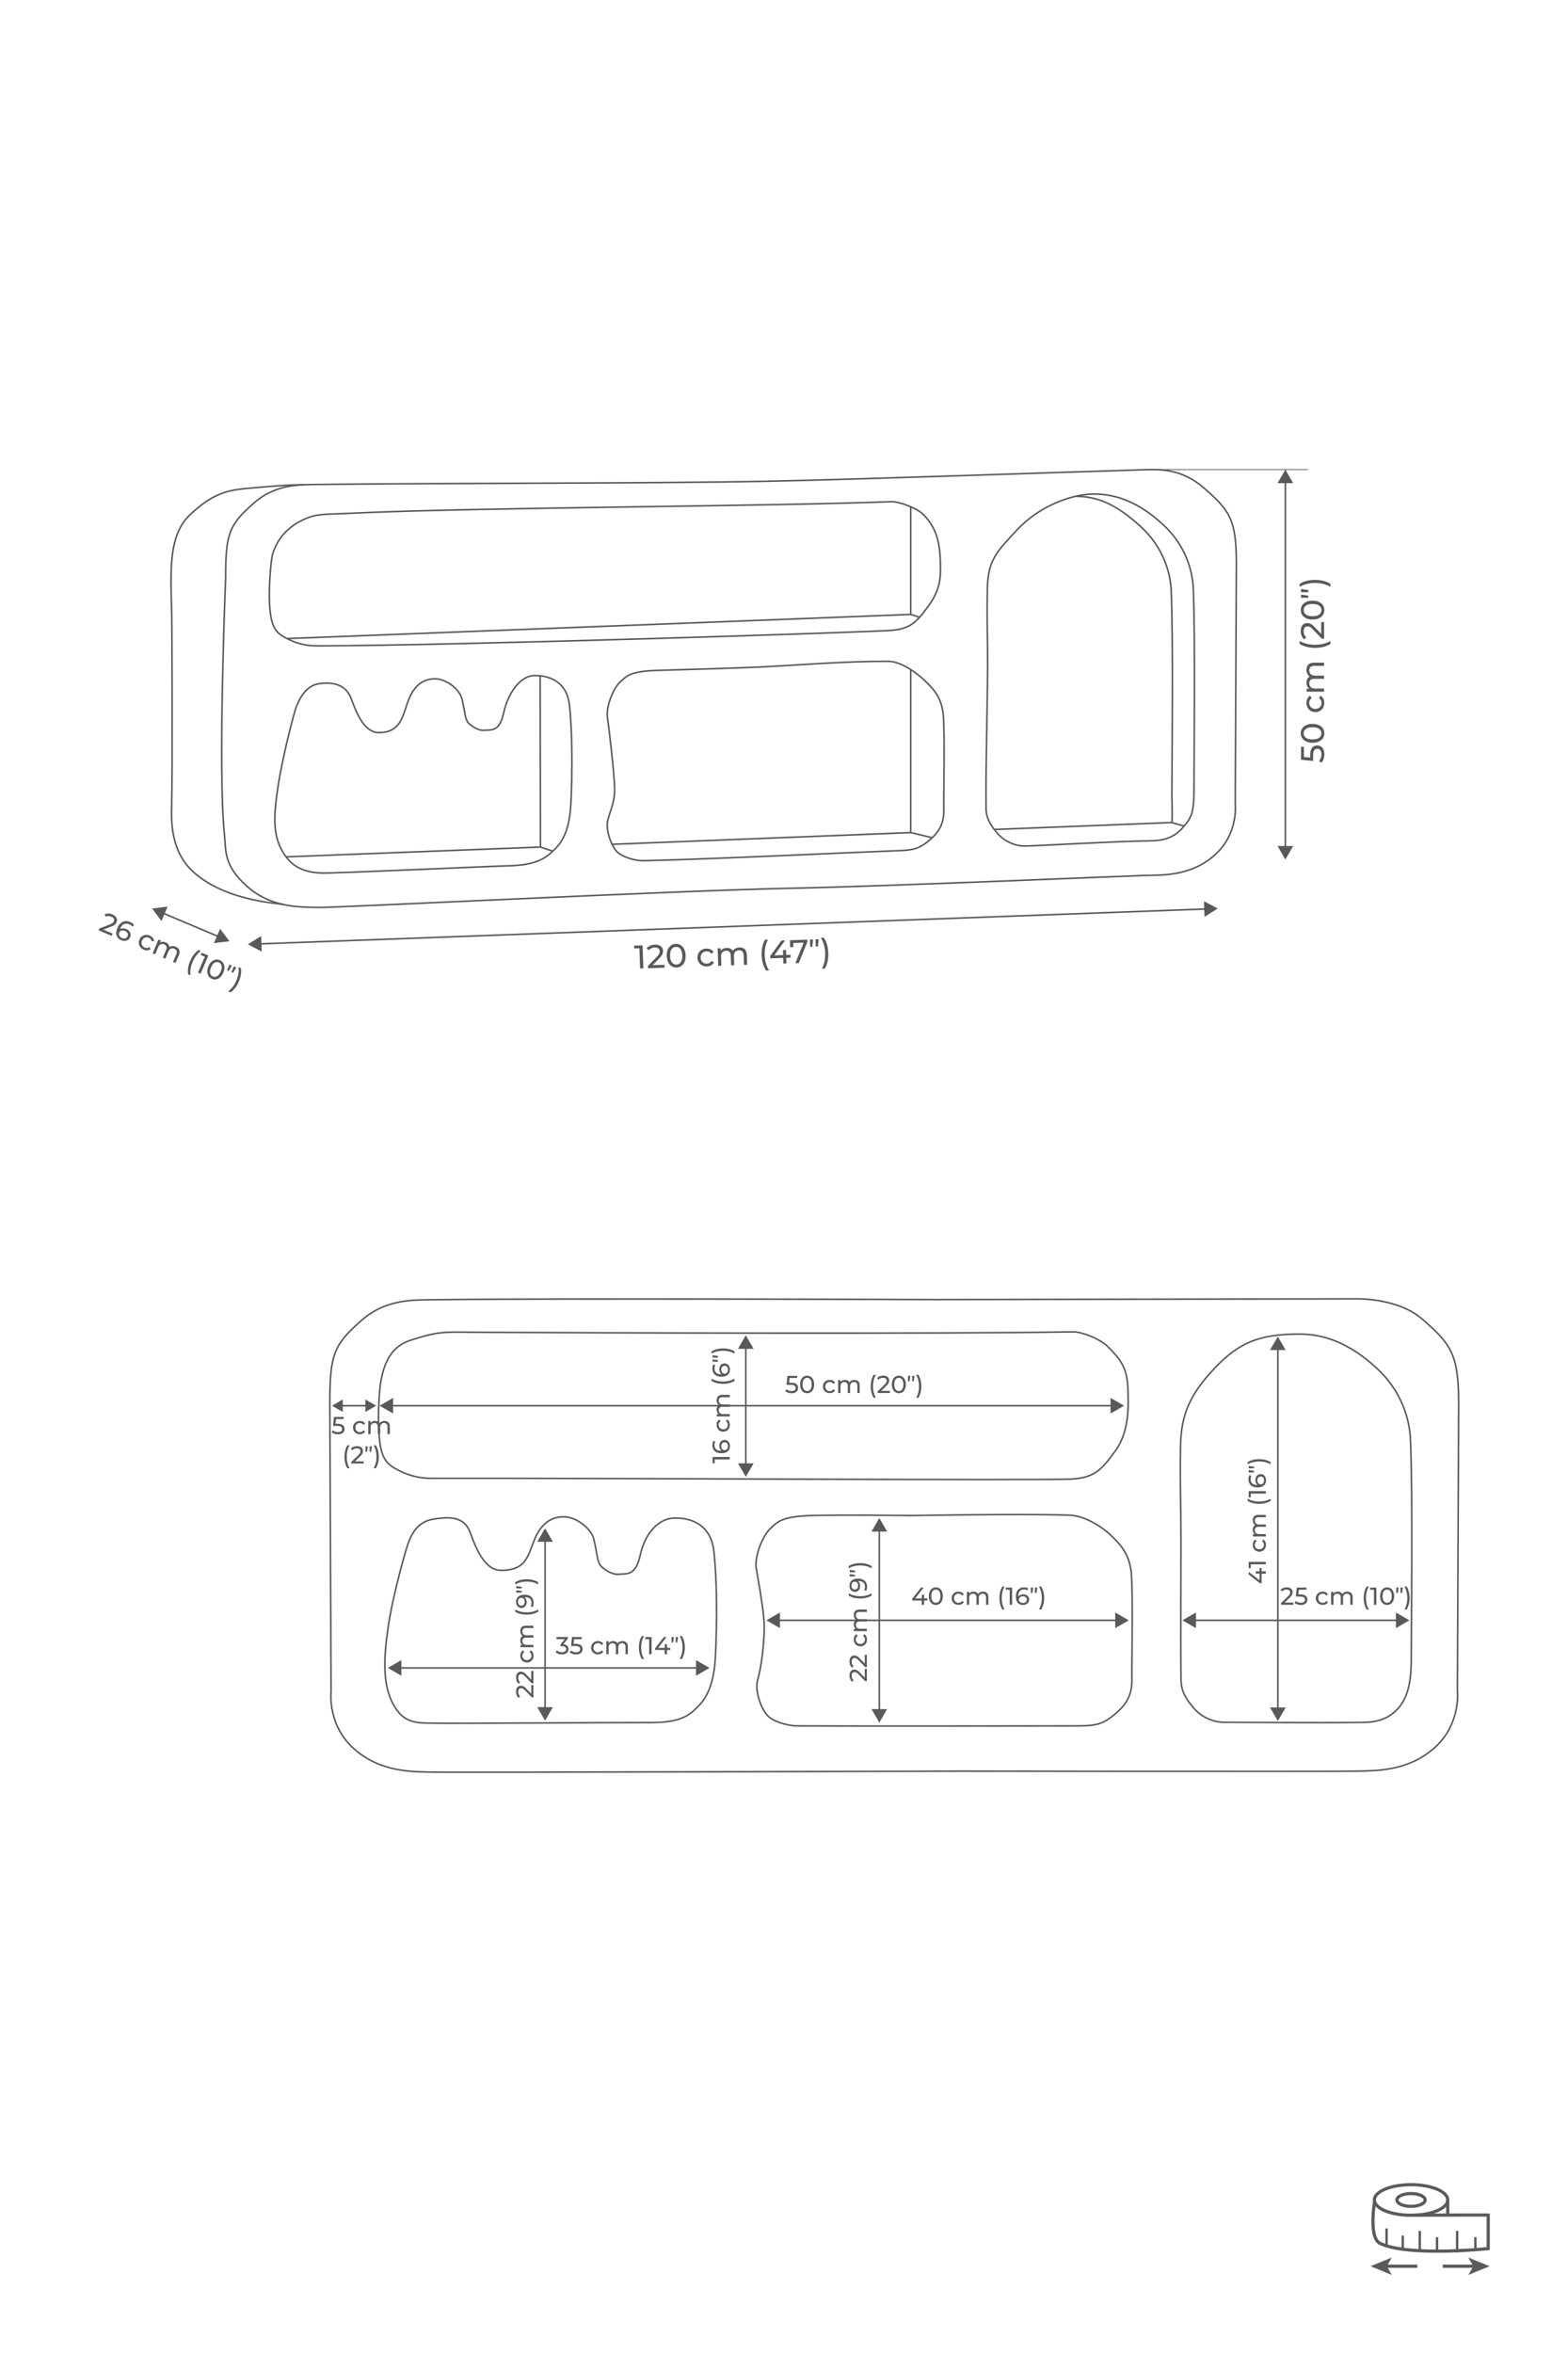 <svg viewBox="0 0 1000 1500" version="1.1" y="0" x="0" id="katman_1" xml:space="preserve" preserveAspectRatio="xMidYMid meet" xmlns="http://www.w3.org/2000/svg"><defs id="defs1"></defs><style id="style1">.st0{fill:#5a5a5a}.st1{fill:none;stroke:#595959;stroke-miterlimit:10}.st3{fill:#595959}</style><a data-encoded-tag-name="foreignobject" data-encoded-tag-value="" data-encoded-attr-width="MQ==" data-encoded-attr-height="MQ==" data-encoded-attr-x="MA==" data-encoded-attr-y="MA==" data-encoded-attr-requiredextensions="aHR0cCUzQSUyRiUyRm5zLmFkb2JlLmNvbSUyRkFkb2JlSWxsdXN0cmF0b3IlMkYxMC4wJTJG"></a><g id="g36"><path id="path1" class="st0" d="M899.89 1407.53c-5.72 0-10.03-2.19-10.03-5.09s4.31-5.09 10.03-5.09 10.03 2.19 10.03 5.09-4.31 5.09-10.03 5.09m0-8.15c-4.95 0-7.99 1.78-7.99 3.06s3.04 3.06 7.99 3.06 7.99-1.78 7.99-3.06-3.04-3.06-7.99-3.06"></path><path id="path2" class="st0" d="M899.89 1413.2c-13.69 0-24.42-4.73-24.42-10.76 0-6.04 10.73-10.76 24.42-10.76s24.42 4.73 24.42 10.76c0 6.04-10.73 10.76-24.42 10.76m0-19.49c-13.39 0-22.38 4.51-22.38 8.73 0 4.21 8.99 8.73 22.38 8.73s22.38-4.51 22.38-8.73c0-4.21-8.99-8.73-22.38-8.73"></path><path id="path3" class="st0" d="M916.49 1436.11c-17.41 0-29.77-1.71-36.78-5.08-3.49-1.68-5.21-6.91-5.13-15.55.06-6.2 1.03-11.85 1.07-12.09l2.01.35c-1.07 6.17-2.62 22.78 2.94 25.46 16.34 7.87 60.58 3.99 67.5 3.33v-19.45h-14.91l-31.28.1-.01-2.04 31.28-.1h16.95v23.33l-.91.1c-.13.01-12.93 1.36-27.77 1.61-1.7.01-3.36.03-4.96.03"></path><path id="path4" class="st0" d="M922.27 1402.44h2.04v9.64h-2.04zM893.86 1425.14h1.53v8.95h-1.53zM904.7 1422.16h1.53v12.31h-1.53zM915.72 1426.16h1.53v8.56h-1.53zM928.54 1422.16h1.53v13.67h-1.53zM940.18 1426.16h1.53v8.56h-1.53zM883.51 1420.63h1.53v11.58h-1.53zM883.7 1443.66h20.23v2.04H883.7z"></path><path id="path5" class="st0" d="m874.06 1444.68 13.59 5.55-3.23-5.55 3.23-5.55zM920.14 1443.66h20.23v2.04h-20.23z"></path><path id="path6" class="st0" d="m950.01 1444.68-13.58 5.55 3.22-5.55-3.22-5.55z"></path><path id="path7" class="st1" d="M753.06 965.5c.33 26.76-.29 74.75.16 105.98.1 7.1 3.96 12.74 8.56 17.92s11.96 8.53 18.87 8.53 62.7.43 87.52.08c4.64-.06 15.85.14 23.81-9.29 4.84-5.73 8.05-13.73 8.05-31.04 0-17.27 1.08-105.5-.52-140.44-.58-12.74-5.71-30.44-21.4-44.95-17.94-16.58-34.25-21.83-49.44-21.83-25.72 0-38.8 5.42-54.67 22.44-14.41 15.45-20.67 28.12-21.09 48.26-.36 17.42-.07 26.4.15 44.34zM580.68 966.14s72.96-1.26 101.48-.24c9.63.34 20.59 7.38 25.92 12.47 6.67 6.37 12.76 12.45 13.57 26.58.79 13.95.33 43.83.19 60.35-.06 7.23 1.38 16.23-8.25 25.15-9.44 8.74-13.72 9.78-27.04 9.78-17.84 0-133.5.26-178.42 0-4.87-.03-14.39-2.3-18.42-6.33s-8.59-15.83-6.51-23.02c2.7-9.32 4.21-24.75 4.21-33.96s-4.22-31.75-5.08-36.95c-1.34-8.13 4.41-21.4 8.88-25.45 4.36-3.95 6.56-7.81 26.13-8.38 19.56-.57 63.34 0 63.34 0zM300.85 849.28c-16.52-.08-20.82-.86-38.9 5.05-12.08 3.95-16.93 13.51-19.19 27.04-.76 4.56-1.88 18.56-1.1 31.83.97 16.54 4.65 20.09 12.39 24.04 9.51 4.86 16.53 5.19 22.24 5.18 102.19-.26 394.88 1.55 408.12.4s17.68-5.07 27.03-18.08c9.08-12.62 8.22-29.39 7.9-39.17-.44-13.63-4.49-18.74-12.73-27.03-5.2-5.23-17.05-9.6-22.12-9.51-86.64 1.44-295.45.7-383.64.25zM394.55 1003.58c5.8-.47 10.88.95 13.84-12.49 2.95-13.41 11.41-23.18 21.84-23.37 9.64-.17 22.98 3.56 25 20.86s2.26 44.99.99 68.27c-1.31 23.9-10.27 30.06-12.88 32.78-8.16 8.47-20.61 8.56-33.3 8.48-11.62-.08-122.64.65-131.52.4-9.05-.26-18.44 1.1-25.12-7.96-10.08-13.69-8.83-32.86-5.8-53.56s11.6-50.81 13.37-54.99c3.2-7.56 7.75-12.53 16.16-13.7 7.97-1.11 18.68-2.46 22.72 8.65s9.53 24.13 19.74 24.13c17.48 0 17.14-11.08 22.17-21.6 4.53-9.48 11.01-12.76 18.5-12.53 6.72.21 16.77 6.9 18.55 14.63 2.48 10.74 1.95 15.01 5.61 17.88 3.85 3.04 7.22 4.36 10.13 4.12z"></path><path id="path8" class="st1" d="M595.86 828.46s-244.81-.9-319 .1c-13.01.18-30.5-.59-45.99 12.9-18.31 15.93-20.52 22.27-20.52 53.7l.79 183.17s-2.54 21.25 14.59 36.47 37.42 14.59 50.1 14.9 337.16-.62 337.16-.62 239.1.32 251.79 0c12.68-.32 32.98.32 50.1-14.9s14.59-36.47 14.59-36.47l.79-183.17c0-31.43-4.99-37.78-23.31-53.71-15.5-13.48-41.62-12.84-41.62-12.84zM629.85 414.73c.29 23.96-1.38 72.95-.98 100.92.09 6.36 3.54 11.4 7.67 16.04 4.12 4.64 10.71 7.64 16.89 7.64s57.26-3.01 79.49-3.32c4.15-.06 14.2.12 21.32-8.32 4.34-5.13 7.21-7.49 7.21-22.98 0-15.46.97-98.69-.46-129.98-.52-11.41-5.11-27.26-19.17-40.25-16.06-14.85-30.67-19.56-44.27-19.55-14.09.01-34.74 7.64-48.95 22.89-12.9 13.84-18.51 19.18-18.89 37.21-.32 15.59-.06 23.63.14 39.7z"></path><path id="path9" class="st1" d="M747.33 524.26c.55-3.48.05-13.09.05-18.09 0-15.46.97-98.69-.46-129.98-.52-11.41-5.11-27.26-19.17-40.25-16.06-14.85-28.29-19.56-41.89-19.55M485.54 425.17c22.69-1.12 54.41-3.73 80.81-3.58 8.63.05 18.44 7.54 23.21 12.1 5.97 5.7 11.43 11.15 12.15 23.8.71 12.49.29 39.25.17 54.04-.05 6.48 1.24 14.53-7.39 22.52-8.45 7.83-12.52 7.97-24.44 8.35-16.7.54-119.39 5.45-160.01 6.29-4.36.09-12.88-2.06-16.49-5.67s-7.69-14.17-5.83-20.61c2.41-8.34 4.26-11.31 4.26-19.56s-3.78-40.51-4.55-45.17c-1.2-7.28 3.95-19.16 7.95-22.79 3.91-3.54 5.88-6.99 23.4-7.51 17.52-.51 52.57-1.51 66.76-2.21zM224.79 327.16c-18.58.9-23.09.01-32.43 4.66-6.58 3.27-14.55 9.3-18.41 20.96-1.02 3.08-2.7 20.91-2.01 32.78.87 14.81 4.16 17.98 11.09 21.53 8.52 4.35 14.8 4.65 19.91 4.64 91.51-.23 353.58-8.84 365.43-9.87s15.83-4.54 24.21-16.18c8.13-11.3 7.36-20.32 7.07-29.07-.4-12.21-3.28-21.05-10.66-28.47-4.65-4.68-16.09-8.49-20.62-8.32-77.83 3.01-267.53 3.66-343.58 7.34zM308.83 465.56c5.19-.42 9.74.85 12.39-11.18 2.64-12.01 10.21-23.54 19.55-23.71 8.64-.16 20.57 3.19 22.38 18.68s2.02 43.07.88 63.91c-1.17 21.4-9.19 26.92-11.54 29.35-7.3 7.59-17.55 9.14-29.45 9.38-10.41.21-109.74 4.81-117.69 4.57-8.1-.24-16.96-2.23-22.93-10.34-9.03-12.25-7.91-25.71-5.2-44.24 2.71-18.54 10.38-48.28 11.97-52.03 2.87-6.77 6.94-13.08 14.47-14.13 7.14-1 16.73-.34 20.34 9.6 3.62 9.95 8.53 21.6 17.67 21.6 15.65 0 15.34-13.64 19.85-23.06 4.06-8.49 9.86-11.43 16.57-11.22 6.02.19 15.01 6.18 16.61 13.1 2.22 9.62 1.75 13.44 5.03 16.01 3.48 2.74 6.49 3.92 9.1 3.71z"></path><path id="path10" class="st1" d="M489.03 306.8c-71.43 1.45-219.15 1.15-285.58 2.04-11.65.16-27.31-.53-41.18 11.55-16.4 14.27-18.37 19.94-18.37 48.08 0 0-5.1 122.96-.75 163.73 1.08 10.13-.81 19.3 14.52 32.93s33.51 13.06 44.86 13.35 228.08-10.8 303.57-12.27c56.35-1.1 212.62-7.83 223.98-8.12 11.36-.28 29.32.59 44.65-13.04s13.06-32.65 13.06-32.65l.71-153.36c0-28.14-4.47-33.83-20.87-48.09-13.88-12.07-27.52-11.78-37.27-11.5-60.33 1.76-181.02 6.13-241.33 7.35z"></path><path id="path11" class="st1" d="M194.02 309.02c-10.6 0-21.68 1.06-33.25 2.04-14.52 1.22-24.02 2.4-39.65 17.15-15.8 14.93-11.52 42.8-11.52 70.94 0 0 .5 85.98-.12 114.66-.21 9.76-.83 29.3 14.64 42.77 20.99 18.27 54.96 19.3 56.49 20.03M183.03 407.08l397.79-15.4M344.49 430.82l.2 109.16M344.69 539.98l7.82 2.63M580.82 427.03v103.72l13.68 3.29M580.82 323.03v68.65M580.82 391.68l5.68 1.82M634.31 528.76l113-4.4 7.85 2.25M390.53 538.23l190.59-7.48M182.44 546.23l162.25-6.25"></path><path stroke-miterlimit="10" stroke-width=".5" stroke="#595959" fill="none" id="path12" d="M834.15 299.36H728.74"></path><path id="path13" class="st1" d="M819.75 306.54v234.23"></path><path id="path14" class="st3" d="m814.77 308 4.98-8.64 4.99 8.64zM814.77 539.31l4.98 8.64 4.99-8.64z"></path><path id="path15" class="st1" d="m165.29 601.72 604.17-22.28"></path><path id="path16" class="st3" d="m166.93 606.65-8.81-4.66 8.44-5.3zM768.19 584.48l8.44-5.31-8.81-4.66z"></path><path id="path17" class="st1" d="m139.74 597.23-36.13-15.26"></path><path id="path18" class="st3" d="m140.33 592.07 6.02 7.95-9.9 1.23zM106.89 577.94 97 579.17l6.01 7.96zM836.79 476.7c.79-.99 1.87-1.48 3.24-1.48.87 0 1.65.21 2.34.62s1.24 1.04 1.64 1.87.6 1.86.6 3.08c0 1.04-.16 2.04-.47 3-.31.97-.75 1.76-1.31 2.39l-1.66-.97c.48-.5.86-1.15 1.14-1.93.29-.78.43-1.61.43-2.48 0-1.11-.23-1.96-.7-2.57s-1.11-.91-1.92-.91c-.88 0-1.55.34-2 1.01s-.68 1.82-.68 3.44v3.34l-7.69-.78v-8.29h1.83v6.53l4.03.4v-1.64c-.01-2.1.38-3.64 1.18-4.63M843.71 470.57c-.59.9-1.46 1.61-2.59 2.13s-2.48.78-4.03.78-2.9-.26-4.03-.78-2-1.23-2.59-2.13-.89-1.94-.89-3.1c0-1.15.3-2.17.89-3.08.6-.9 1.46-1.61 2.59-2.13s2.48-.78 4.03-.78 2.9.26 4.03.78 2 1.23 2.59 2.13c.6.9.89 1.93.89 3.08.01 1.16-.29 2.2-.89 3.1m-2.42-5.92c-.97-.71-2.37-1.06-4.2-1.06s-3.23.35-4.2 1.06-1.45 1.65-1.45 2.83c0 1.19.48 2.14 1.45 2.84.97.71 2.37 1.06 4.2 1.06s3.23-.35 4.2-1.06 1.45-1.66 1.45-2.84-.48-2.13-1.45-2.83M843.83 451.1c-.49.89-1.17 1.59-2.03 2.09s-1.84.76-2.93.76-2.07-.25-2.93-.76c-.86-.5-1.53-1.2-2.02-2.09q-.72-1.335-.72-3.03c0-1.01.2-1.91.61-2.7s.99-1.4 1.76-1.84l.99 1.53c-.53.35-.93.78-1.2 1.3s-.4 1.09-.4 1.72c0 .73.16 1.38.48 1.96s.78 1.04 1.38 1.37 1.28.49 2.05.49c.78 0 1.47-.16 2.07-.49.59-.33 1.05-.78 1.38-1.37s.48-1.24.48-1.96c0-.63-.13-1.2-.4-1.72s-.67-.95-1.2-1.3l.97-1.53c.77.43 1.36 1.05 1.77 1.84s.62 1.69.62 2.7c.01 1.13-.24 2.14-.73 3.03M834.42 423.68c.81-.82 2.02-1.23 3.61-1.23h6.41v2.02h-6.17c-1.08 0-1.89.25-2.44.75s-.82 1.21-.82 2.13c0 1.02.32 1.83.96 2.44.64.6 1.55.9 2.74.9h5.73v2.02h-6.17c-1.08 0-1.89.25-2.44.75s-.82 1.21-.82 2.13c0 1.02.32 1.83.96 2.44.64.6 1.55.9 2.74.9h5.73v2.02h-11.13V439h1.66a3.95 3.95 0 0 1-1.31-1.6q-.45-.99-.45-2.25c0-.87.18-1.64.53-2.31s.86-1.19 1.53-1.55c-.64-.42-1.15-1-1.51-1.75s-.55-1.59-.55-2.53c-.01-1.4.4-2.51 1.21-3.33M844.07 412.35c-1.67.43-3.47.65-5.39.65s-3.72-.22-5.41-.65-3.16-1.05-4.42-1.85v-1.91c1.47.84 3.01 1.46 4.62 1.85s3.35.59 5.21.59 3.6-.2 5.21-.59a17.7 17.7 0 0 0 4.62-1.85v1.91c-1.28.8-2.76 1.41-4.44 1.85M842.61 396.58h1.83v10.56h-1.43l-5.78-5.98c-.7-.73-1.3-1.22-1.82-1.47-.51-.25-1.03-.38-1.54-.38-.77 0-1.37.27-1.79.81-.43.54-.64 1.31-.64 2.32 0 1.62.53 2.88 1.6 3.76l-1.24 1.43c-.7-.57-1.25-1.33-1.64-2.26s-.59-1.97-.59-3.12c0-1.54.37-2.76 1.1-3.67s1.73-1.37 2.99-1.37c.78 0 1.53.17 2.23.5s1.5.97 2.39 1.91l4.33 4.49zM843.71 392.01c-.59.9-1.46 1.61-2.59 2.13s-2.48.78-4.03.78-2.9-.26-4.03-.78-2-1.23-2.59-2.13-.89-1.94-.89-3.1c0-1.15.3-2.17.89-3.08.6-.9 1.46-1.61 2.59-2.13s2.48-.78 4.03-.78 2.9.26 4.03.78 2 1.23 2.59 2.13c.6.9.89 1.93.89 3.08.01 1.16-.29 2.2-.89 3.1m-2.42-5.92c-.97-.71-2.37-1.06-4.2-1.06s-3.23.35-4.2 1.06-1.45 1.65-1.45 2.83c0 1.19.48 2.14 1.45 2.84.97.71 2.37 1.06 4.2 1.06s3.23-.35 4.2-1.06 1.45-1.66 1.45-2.84c0-1.19-.48-2.13-1.45-2.83M834.36 381.08h-4.62v-2l4.62.63zM834.36 377.51h-4.62v-2l4.62.63zM848.51 374.11q-2.205-1.26-4.62-1.86c-1.61-.4-3.35-.6-5.21-.6s-3.6.2-5.21.6q-2.415.6-4.62 1.86v-1.91c1.26-.81 2.73-1.43 4.41-1.87 1.68-.43 3.49-.65 5.42-.65 1.92 0 3.72.22 5.4.65s3.16 1.06 4.43 1.87zM507.89 882.34c.74.59 1.1 1.39 1.1 2.42 0 .65-.15 1.23-.46 1.74s-.77.92-1.39 1.22-1.38.45-2.29.45c-.77 0-1.52-.12-2.24-.35s-1.31-.56-1.78-.98l.72-1.24c.38.35.85.64 1.44.85.58.21 1.2.32 1.84.32.82 0 1.46-.17 1.92-.52.45-.35.68-.83.68-1.43 0-.66-.25-1.15-.75-1.49s-1.36-.51-2.56-.51h-2.49l.58-5.72h6.18v1.36h-4.86l-.3 3h1.22c1.55 0 2.7.29 3.44.88M512.45 887.5c-.67-.44-1.2-1.09-1.59-1.93s-.58-1.84-.58-3 .19-2.16.58-3 .92-1.49 1.59-1.93 1.44-.67 2.31-.67c.85 0 1.62.22 2.29.67.67.44 1.2 1.09 1.59 1.93s.58 1.84.58 3-.19 2.16-.58 3-.91 1.49-1.59 1.93c-.67.44-1.44.66-2.29.66-.87 0-1.63-.22-2.31-.66m4.41-1.81c.53-.72.79-1.76.79-3.13s-.26-2.41-.79-3.13q-.795-1.08-2.1-1.08c-.89 0-1.59.36-2.12 1.08s-.79 1.76-.79 3.13.26 2.41.79 3.13 1.23 1.08 2.12 1.08q1.32 0 2.1-1.08M526.95 887.58c-.66-.37-1.18-.87-1.56-1.51s-.56-1.37-.56-2.18.19-1.54.56-2.18c.38-.64.89-1.14 1.56-1.5.66-.36 1.42-.54 2.26-.54q1.125 0 2.01.45c.59.3 1.04.74 1.37 1.31l-1.14.74c-.26-.4-.58-.69-.97-.89s-.81-.3-1.28-.3c-.54 0-1.03.12-1.46.36q-.645.36-1.02 1.02c-.25.44-.37.95-.37 1.52 0 .58.12 1.1.37 1.54.24.44.58.79 1.02 1.02.43.24.92.36 1.46.36.47 0 .9-.1 1.28-.3s.71-.5.97-.89l1.14.72c-.32.57-.78 1.01-1.37 1.32s-1.26.46-2.01.46c-.85.02-1.6-.16-2.26-.53M547.37 880.58c.61.6.91 1.5.91 2.69v4.77h-1.5v-4.6c0-.8-.18-1.41-.55-1.81-.37-.41-.9-.61-1.59-.61-.76 0-1.37.24-1.81.71-.45.47-.67 1.15-.67 2.04v4.27h-1.5v-4.6c0-.8-.18-1.41-.55-1.81-.37-.41-.9-.61-1.59-.61-.76 0-1.37.24-1.81.71s-.67 1.15-.67 2.04v4.27h-1.5v-8.29h1.44v1.24c.3-.43.7-.75 1.19-.98.49-.22 1.05-.34 1.67-.34.65 0 1.22.13 1.72.39s.89.64 1.16 1.14c.31-.48.75-.85 1.31-1.12s1.19-.41 1.88-.41c1.02 0 1.85.3 2.46.91M555.8 887.76c-.32-1.25-.48-2.58-.48-4.01s.16-2.77.48-4.03.78-2.35 1.38-3.29h1.42c-.62 1.09-1.08 2.24-1.38 3.44-.29 1.2-.44 2.49-.44 3.88s.15 2.68.44 3.88.75 2.34 1.38 3.44h-1.42c-.6-.96-1.05-2.06-1.38-3.31M567.54 886.68v1.36h-7.87v-1.06l4.46-4.3c.54-.52.91-.97 1.09-1.35.19-.38.28-.76.28-1.15 0-.57-.2-1.02-.6-1.34s-.98-.48-1.73-.48c-1.21 0-2.14.4-2.8 1.19l-1.06-.92c.43-.52.99-.93 1.68-1.22s1.47-.44 2.32-.44c1.15 0 2.06.27 2.74.82s1.02 1.29 1.02 2.23c0 .58-.12 1.14-.38 1.66s-.72 1.12-1.42 1.78l-3.35 3.22zM570.95 887.5c-.67-.44-1.2-1.09-1.59-1.93s-.58-1.84-.58-3 .19-2.16.58-3 .92-1.49 1.59-1.93 1.44-.67 2.31-.67c.85 0 1.62.22 2.29.67.67.44 1.2 1.09 1.59 1.93s.58 1.84.58 3-.19 2.16-.58 3-.91 1.49-1.59 1.93c-.67.44-1.44.66-2.29.66q-1.305 0-2.31-.66m4.4-1.81c.53-.72.79-1.76.79-3.13s-.26-2.41-.79-3.13q-.795-1.08-2.1-1.08c-.89 0-1.59.36-2.12 1.08s-.79 1.76-.79 3.13.26 2.41.79 3.13 1.23 1.08 2.12 1.08q1.32 0 2.1-1.08M579.08 880.53v-3.44h1.49l-.47 3.44zM581.74 880.53v-3.44h1.49l-.47 3.44zM584.27 891.07c.63-1.09 1.09-2.24 1.38-3.44.3-1.2.45-2.49.45-3.88s-.15-2.68-.45-3.88-.76-2.34-1.38-3.44h1.42c.6.94 1.07 2.03 1.39 3.28s.49 2.6.49 4.03-.16 2.77-.49 4.02-.79 2.35-1.39 3.3h-1.42zM218.64 908.51c.73.59 1.1 1.39 1.1 2.42 0 .65-.15 1.23-.46 1.74-.31.52-.77.92-1.39 1.22s-1.38.45-2.29.45c-.77 0-1.52-.12-2.24-.35s-1.31-.56-1.78-.98l.72-1.24c.38.35.85.64 1.44.85.58.21 1.2.32 1.85.32.82 0 1.46-.17 1.92-.52.45-.35.68-.83.68-1.43 0-.66-.25-1.15-.75-1.49s-1.35-.51-2.56-.51h-2.49l.58-5.72h6.18v1.36h-4.86l-.3 3h1.22c1.55 0 2.7.29 3.43.88M227.27 913.76c-.66-.37-1.18-.87-1.56-1.51s-.56-1.37-.56-2.18.19-1.54.56-2.18c.38-.64.89-1.14 1.56-1.5.66-.36 1.42-.54 2.26-.54q1.125 0 2.01.45c.59.3 1.04.74 1.37 1.31l-1.14.74c-.26-.4-.58-.69-.97-.89s-.81-.3-1.28-.3c-.54 0-1.03.12-1.46.36q-.645.36-1.02 1.02c-.24.44-.37.95-.37 1.52 0 .58.12 1.1.37 1.54s.58.79 1.02 1.02c.43.24.92.36 1.46.36.47 0 .9-.1 1.28-.3.39-.2.71-.5.97-.89l1.14.72c-.32.57-.78 1.01-1.37 1.32s-1.26.46-2.01.46c-.84.01-1.59-.17-2.26-.53M247.69 906.75c.61.6.92 1.5.92 2.69v4.77h-1.5v-4.6c0-.8-.19-1.41-.56-1.81-.37-.41-.9-.61-1.59-.61-.76 0-1.37.24-1.81.71s-.67 1.15-.67 2.04v4.27h-1.5v-4.6c0-.8-.19-1.41-.55-1.81-.37-.41-.9-.61-1.59-.61-.76 0-1.37.24-1.81.71s-.67 1.15-.67 2.04v4.27h-1.5v-8.29h1.44v1.24c.3-.43.7-.75 1.19-.98.49-.22 1.05-.34 1.67-.34.65 0 1.22.13 1.72.39s.89.64 1.16 1.14c.31-.48.75-.85 1.31-1.12s1.19-.41 1.88-.41c1.03.01 1.85.31 2.46.91M220.18 932.7c-.32-1.25-.48-2.58-.48-4.01s.16-2.77.48-4.03.78-2.35 1.38-3.29h1.42c-.63 1.09-1.08 2.24-1.38 3.44-.29 1.2-.44 2.49-.44 3.88s.15 2.68.44 3.88.75 2.34 1.38 3.44h-1.42c-.59-.96-1.05-2.06-1.38-3.31M231.93 931.61v1.36h-7.86v-1.06l4.46-4.3c.54-.52.91-.97 1.09-1.35.19-.38.28-.76.28-1.15 0-.57-.2-1.02-.6-1.34s-.98-.48-1.73-.48c-1.21 0-2.14.4-2.8 1.19l-1.06-.92c.43-.52.99-.93 1.68-1.22s1.47-.44 2.32-.44c1.15 0 2.06.27 2.74.82s1.02 1.29 1.02 2.23c0 .58-.12 1.14-.38 1.66-.25.52-.72 1.12-1.42 1.78l-3.35 3.22zM233.08 925.47v-3.44h1.49l-.47 3.44zM235.74 925.47v-3.44h1.49l-.47 3.44zM238.27 936.01c.63-1.09 1.09-2.24 1.38-3.44.3-1.2.45-2.49.45-3.88s-.15-2.68-.45-3.88-.76-2.34-1.38-3.44h1.42c.6.94 1.07 2.03 1.39 3.28s.48 2.6.48 4.03q0 2.145-.48 4.02c-.32 1.25-.79 2.35-1.39 3.3h-1.42zM824.85 1021.64v1.36h-7.87v-1.06l4.46-4.3c.54-.52.91-.97 1.09-1.35.19-.38.28-.76.28-1.15 0-.57-.2-1.02-.6-1.34s-.98-.48-1.73-.48c-1.21 0-2.14.4-2.8 1.19l-1.06-.92c.43-.52.99-.93 1.68-1.22s1.47-.44 2.32-.44c1.15 0 2.06.27 2.74.82s1.02 1.29 1.02 2.23c0 .58-.12 1.14-.38 1.66s-.72 1.12-1.42 1.78l-3.35 3.22zM832.7 1017.3c.74.59 1.1 1.39 1.1 2.42 0 .65-.15 1.23-.46 1.74s-.77.92-1.39 1.22-1.38.45-2.29.45c-.77 0-1.52-.12-2.24-.35s-1.31-.56-1.78-.98l.72-1.24c.38.35.85.64 1.44.85.58.21 1.2.32 1.84.32.82 0 1.46-.17 1.92-.52.45-.35.68-.83.68-1.43 0-.66-.25-1.15-.75-1.49s-1.36-.51-2.56-.51h-2.49l.58-5.72h6.18v1.36h-4.86l-.3 3h1.22c1.56 0 2.71.29 3.44.88M841.33 1022.55c-.66-.37-1.18-.87-1.56-1.51s-.56-1.37-.56-2.18.19-1.54.56-2.18c.38-.64.89-1.14 1.56-1.5.66-.36 1.42-.54 2.26-.54q1.125 0 2.01.45c.59.3 1.04.74 1.37 1.31l-1.14.74c-.26-.4-.58-.69-.97-.89s-.81-.3-1.28-.3c-.54 0-1.03.12-1.46.36q-.645.36-1.02 1.02c-.25.44-.37.95-.37 1.52 0 .58.12 1.1.37 1.54.24.44.58.79 1.02 1.02.43.24.92.36 1.46.36.47 0 .9-.1 1.28-.3s.71-.5.97-.89l1.14.72c-.32.57-.78 1.01-1.37 1.32s-1.26.46-2.01.46c-.84.01-1.59-.17-2.26-.53M861.75 1015.54c.61.6.91 1.5.91 2.69v4.77h-1.5v-4.6c0-.8-.18-1.41-.55-1.81-.37-.41-.9-.61-1.59-.61-.76 0-1.37.24-1.81.71-.45.47-.67 1.15-.67 2.04v4.27h-1.5v-4.6c0-.8-.18-1.41-.55-1.81-.37-.41-.9-.61-1.59-.61-.76 0-1.37.24-1.81.71s-.67 1.15-.67 2.04v4.27h-1.5v-8.29h1.44v1.24c.3-.43.7-.75 1.19-.98.49-.22 1.05-.34 1.67-.34.65 0 1.22.13 1.72.39s.89.64 1.16 1.14c.31-.48.75-.85 1.31-1.12s1.19-.41 1.88-.41c1.03.01 1.85.31 2.46.91M870.19 1022.73c-.32-1.25-.48-2.58-.48-4.01s.16-2.77.48-4.03.78-2.35 1.38-3.29h1.42c-.62 1.09-1.08 2.24-1.38 3.44-.29 1.2-.44 2.49-.44 3.88s.15 2.68.44 3.88.75 2.34 1.38 3.44h-1.42c-.6-.96-1.06-2.07-1.38-3.31M877.79 1012.06V1023h-1.55v-9.58h-2.47v-1.36zM882.34 1022.46c-.67-.44-1.2-1.09-1.59-1.93s-.58-1.84-.58-3 .19-2.16.58-3 .92-1.49 1.59-1.93 1.44-.67 2.31-.67c.85 0 1.62.22 2.29.67.67.44 1.2 1.09 1.59 1.93s.58 1.84.58 3-.19 2.16-.58 3-.91 1.49-1.59 1.93c-.67.44-1.44.66-2.29.66a4.1 4.1 0 0 1-2.31-.66m4.41-1.8c.53-.72.79-1.76.79-3.13s-.26-2.41-.79-3.13q-.795-1.08-2.1-1.08c-.89 0-1.59.36-2.12 1.08s-.79 1.76-.79 3.13.26 2.41.79 3.13 1.23 1.08 2.12 1.08c.88-.01 1.58-.36 2.1-1.08M890.48 1015.5v-3.44h1.49l-.47 3.44zM893.14 1015.5v-3.44h1.49l-.47 3.44zM895.67 1026.03c.63-1.09 1.09-2.24 1.38-3.44.3-1.2.45-2.49.45-3.88s-.15-2.68-.45-3.88-.76-2.34-1.38-3.44h1.42c.6.94 1.07 2.03 1.39 3.28s.49 2.6.49 4.03-.16 2.77-.49 4.02-.79 2.35-1.39 3.3h-1.42zM591.44 1020.31h-2.08v2.69h-1.52v-2.69h-6.08v-1.09l5.6-7.16h1.69l-5.36 6.91h4.21v-2.38h1.47v2.38h2.08v1.34zM594.54 1022.46c-.67-.44-1.2-1.09-1.59-1.93s-.58-1.84-.58-3 .19-2.16.58-3 .92-1.49 1.59-1.93 1.44-.67 2.31-.67c.85 0 1.62.22 2.29.67.67.44 1.2 1.09 1.59 1.93s.58 1.84.58 3-.19 2.16-.58 3-.91 1.49-1.59 1.93c-.67.44-1.44.66-2.29.66-.87.01-1.64-.22-2.31-.66m4.41-1.8c.53-.72.79-1.76.79-3.13s-.26-2.41-.79-3.13q-.795-1.08-2.1-1.08c-.89 0-1.59.36-2.12 1.08s-.79 1.76-.79 3.13.26 2.41.79 3.13 1.23 1.08 2.12 1.08c.87-.01 1.57-.36 2.1-1.08M609.03 1022.55c-.66-.37-1.18-.87-1.56-1.51s-.56-1.37-.56-2.18.19-1.54.56-2.18c.38-.64.89-1.14 1.56-1.5.66-.36 1.42-.54 2.26-.54q1.125 0 2.01.45c.59.3 1.04.74 1.37 1.31l-1.14.74c-.26-.4-.58-.69-.97-.89s-.81-.3-1.28-.3c-.54 0-1.03.12-1.46.36q-.645.36-1.02 1.02c-.25.44-.37.95-.37 1.52 0 .58.12 1.1.37 1.54.24.44.58.79 1.02 1.02.43.24.92.36 1.46.36.47 0 .9-.1 1.28-.3s.71-.5.97-.89l1.14.72c-.32.57-.78 1.01-1.37 1.32s-1.26.46-2.01.46c-.84.01-1.59-.17-2.26-.53M629.45 1015.54c.61.6.91 1.5.91 2.69v4.77h-1.5v-4.6c0-.8-.18-1.41-.55-1.81-.37-.41-.9-.61-1.59-.61-.76 0-1.37.24-1.81.71-.45.47-.67 1.15-.67 2.04v4.27h-1.5v-4.6c0-.8-.18-1.41-.55-1.81-.37-.41-.9-.61-1.59-.61-.76 0-1.37.24-1.81.71s-.67 1.15-.67 2.04v4.27h-1.5v-8.29h1.44v1.24c.3-.43.7-.75 1.19-.98.49-.22 1.05-.34 1.67-.34.65 0 1.22.13 1.72.39s.89.64 1.16 1.14c.31-.48.75-.85 1.31-1.12s1.19-.41 1.88-.41c1.03.01 1.85.31 2.46.91M637.89 1022.73c-.32-1.25-.48-2.58-.48-4.01s.16-2.77.48-4.03.78-2.35 1.38-3.29h1.42c-.62 1.09-1.08 2.24-1.38 3.44-.29 1.2-.44 2.49-.44 3.88s.15 2.68.44 3.88.75 2.34 1.38 3.44h-1.42c-.6-.96-1.06-2.07-1.38-3.31M645.49 1012.06V1023h-1.55v-9.58h-2.47v-1.36zM654.53 1016.76c.57.27 1.01.66 1.34 1.17.32.5.48 1.09.48 1.74 0 .69-.17 1.29-.51 1.81s-.8.92-1.39 1.21-1.25.43-1.98.43c-1.47 0-2.6-.47-3.4-1.42s-1.2-2.29-1.2-4.03c0-1.22.22-2.26.65-3.12s1.04-1.51 1.81-1.95 1.68-.67 2.71-.67c.53 0 1.03.05 1.5.17.47.11.88.27 1.22.48l-.59 1.22c-.52-.34-1.22-.52-2.1-.52-1.14 0-2.03.35-2.67 1.06-.65.7-.97 1.73-.97 3.07 0 .17 0 .3.02.39.31-.47.74-.83 1.29-1.07.55-.25 1.17-.37 1.85-.37.73 0 1.37.13 1.94.4m-.37 4.52c.45-.39.67-.9.67-1.55s-.23-1.16-.68-1.54-1.06-.57-1.82-.57c-.49 0-.93.09-1.31.28s-.68.44-.89.77-.32.68-.32 1.08q0 .585.3 1.05c.2.32.5.57.89.77.39.19.86.29 1.4.29.73 0 1.32-.19 1.76-.58M657.4 1015.5v-3.44h1.49l-.47 3.44zM660.06 1015.5v-3.44h1.49l-.47 3.44zM662.59 1026.03c.63-1.09 1.09-2.24 1.38-3.44.3-1.2.45-2.49.45-3.88s-.15-2.68-.45-3.88-.76-2.34-1.38-3.44h1.42c.6.94 1.07 2.03 1.39 3.28s.49 2.6.49 4.03-.16 2.77-.49 4.02-.79 2.35-1.39 3.3h-1.42zM361.74 1049.18q.84.84.84 2.13c0 .62-.16 1.19-.47 1.7s-.78.91-1.4 1.2c-.62.3-1.38.45-2.27.45-.78 0-1.53-.12-2.25-.35s-1.31-.56-1.77-.98l.72-1.24c.38.35.85.64 1.44.85.58.21 1.2.32 1.86.32.81 0 1.45-.17 1.9-.52.45-.34.68-.82.68-1.42s-.22-1.07-.67-1.41-1.13-.5-2.03-.5h-.88v-1.09l2.75-3.38h-5.27v-1.36h7.22v1.06l-2.86 3.53c1.08.12 1.9.45 2.46 1.01M370.46 1048.84c.73.59 1.1 1.39 1.1 2.42 0 .65-.15 1.23-.46 1.74-.31.52-.77.92-1.39 1.22s-1.38.45-2.29.45c-.77 0-1.52-.12-2.24-.35s-1.31-.56-1.78-.98l.72-1.24c.38.35.85.64 1.44.85.58.21 1.2.32 1.85.32.82 0 1.46-.17 1.92-.52.45-.35.68-.83.68-1.43 0-.66-.25-1.15-.75-1.49s-1.35-.51-2.56-.51h-2.49l.58-5.72h6.18v1.36h-4.86l-.3 3h1.22c1.54-.01 2.69.29 3.43.88M379.09 1054.08c-.66-.37-1.18-.87-1.56-1.51s-.56-1.37-.56-2.18.19-1.54.56-2.18c.38-.64.89-1.14 1.56-1.5.66-.36 1.42-.54 2.26-.54q1.125 0 2.01.45c.59.3 1.04.74 1.37 1.31l-1.14.74c-.26-.4-.58-.69-.97-.89s-.81-.3-1.28-.3c-.54 0-1.03.12-1.46.36q-.645.36-1.02 1.02c-.24.44-.37.95-.37 1.52 0 .58.12 1.1.37 1.54s.58.79 1.02 1.02c.43.24.92.36 1.46.36.47 0 .9-.1 1.28-.3.39-.2.71-.5.97-.89l1.14.72c-.32.57-.78 1.01-1.37 1.32s-1.26.46-2.01.46c-.85.02-1.6-.16-2.26-.53M399.51 1047.08c.61.6.92 1.5.92 2.69v4.77h-1.5v-4.6c0-.8-.19-1.41-.56-1.81-.37-.41-.9-.61-1.59-.61-.76 0-1.37.24-1.81.71s-.67 1.15-.67 2.04v4.27h-1.5v-4.6c0-.8-.19-1.41-.55-1.81-.37-.41-.9-.61-1.59-.61-.76 0-1.37.24-1.81.71s-.67 1.15-.67 2.04v4.27h-1.5v-8.29h1.44v1.24c.3-.43.7-.75 1.19-.98.49-.22 1.05-.34 1.67-.34.65 0 1.22.13 1.72.39s.89.64 1.16 1.14c.31-.48.75-.85 1.31-1.12s1.19-.41 1.88-.41c1.02 0 1.85.3 2.46.91M407.94 1054.26c-.32-1.25-.48-2.58-.48-4.01s.16-2.77.48-4.03.78-2.35 1.38-3.29h1.42c-.63 1.09-1.08 2.24-1.38 3.44-.29 1.2-.44 2.49-.44 3.88s.15 2.68.44 3.88.75 2.34 1.38 3.44h-1.42c-.6-.96-1.05-2.06-1.38-3.31M415.54 1043.59v10.94h-1.55v-9.58h-2.47v-1.36zM427.46 1051.85h-2.08v2.69h-1.52v-2.69h-6.08v-1.09l5.6-7.16h1.69l-5.36 6.91h4.21v-2.38h1.47v2.38h2.08v1.34zM428.27 1047.03v-3.44h1.49l-.47 3.44zM430.93 1047.03v-3.44h1.49l-.47 3.44zM433.46 1057.57c.63-1.09 1.09-2.24 1.38-3.44.3-1.2.45-2.49.45-3.88s-.15-2.68-.45-3.88-.76-2.34-1.38-3.44h1.42c.6.94 1.07 2.03 1.39 3.28s.48 2.6.48 4.03q0 2.145-.48 4.02c-.32 1.25-.79 2.35-1.39 3.3h-1.42zM338.83 1074.16h1.36v7.87h-1.06l-4.3-4.46c-.52-.54-.97-.91-1.35-1.09s-.76-.28-1.15-.28c-.57 0-1.02.2-1.34.6s-.48.98-.48 1.73c0 1.21.4 2.14 1.19 2.8l-.92 1.06c-.52-.43-.93-.99-1.22-1.68s-.44-1.47-.44-2.32c0-1.15.27-2.06.82-2.74s1.29-1.02 2.23-1.02c.58 0 1.14.12 1.66.38.52.25 1.12.72 1.78 1.42l3.22 3.35zM338.83 1065.19h1.36v7.87h-1.06l-4.3-4.46c-.52-.54-.97-.91-1.35-1.09s-.76-.28-1.15-.28c-.57 0-1.02.2-1.34.6s-.48.98-.48 1.73c0 1.21.4 2.14 1.19 2.8l-.92 1.06c-.52-.43-.93-.99-1.22-1.68s-.44-1.47-.44-2.32c0-1.15.27-2.06.82-2.74s1.29-1.02 2.23-1.02c.58 0 1.14.12 1.66.38.52.25 1.12.72 1.78 1.42l3.22 3.35zM339.74 1057.68c-.36.66-.87 1.18-1.51 1.56s-1.37.56-2.18.56-1.54-.19-2.18-.56-1.14-.89-1.5-1.56c-.36-.66-.54-1.42-.54-2.26q0-1.125.45-2.01c.3-.59.74-1.04 1.31-1.37l.73 1.14c-.4.26-.69.58-.89.97s-.3.81-.3 1.28c0 .54.12 1.03.36 1.46s.58.77 1.02 1.02.95.37 1.52.37c.58 0 1.1-.12 1.54-.37q.66-.36 1.02-1.02c.36-.66.36-.92.36-1.46 0-.47-.1-.9-.3-1.28-.2-.39-.5-.71-.89-.97l.72-1.14c.57.32 1.01.78 1.32 1.37s.46 1.26.46 2.01c.03.84-.15 1.59-.52 2.26M332.74 1037.26c.6-.61 1.5-.91 2.69-.91h4.77v1.5h-4.6c-.8 0-1.41.18-1.81.55-.41.37-.61.9-.61 1.59 0 .76.24 1.37.71 1.81.47.45 1.15.67 2.04.67h4.27v1.5h-4.6c-.8 0-1.41.18-1.81.55-.41.37-.61.9-.61 1.59 0 .76.24 1.37.71 1.81.47.45 1.15.67 2.04.67h4.27v1.5h-8.29v-1.44h1.23c-.43-.3-.75-.7-.98-1.19-.22-.49-.34-1.05-.34-1.67 0-.65.13-1.22.39-1.72s.64-.89 1.14-1.16c-.48-.31-.85-.75-1.13-1.31s-.41-1.19-.41-1.88c.02-1.03.32-1.85.93-2.46M339.92 1028.82c-1.25.32-2.58.48-4.01.48s-2.77-.16-4.03-.48-2.35-.78-3.29-1.38v-1.42c1.09.62 2.24 1.08 3.44 1.38s2.49.44 3.88.44 2.68-.15 3.88-.44 2.35-.75 3.44-1.38v1.42c-.96.6-2.06 1.06-3.31 1.38M330.55 1017.82c.95-.8 2.29-1.2 4.03-1.2 1.22 0 2.26.22 3.12.65s1.51 1.04 1.95 1.81c.44.78.66 1.68.66 2.71 0 .53-.05 1.03-.16 1.5s-.27.88-.48 1.22l-1.22-.59c.34-.53.52-1.24.52-2.11 0-1.14-.35-2.02-1.06-2.67-.7-.64-1.73-.96-3.07-.96h-.39c.47.31.83.75 1.07 1.3s.37 1.17.37 1.86c0 .72-.14 1.36-.41 1.93s-.66 1.01-1.17 1.33q-.765.48-1.74.48c-.69 0-1.29-.17-1.81-.51s-.92-.8-1.21-1.38-.43-1.24-.43-1.97c.01-1.47.48-2.6 1.43-3.4m3.8 1.95c-.19-.39-.44-.69-.77-.9a1.93 1.93 0 0 0-1.08-.32c-.39 0-.74.1-1.06.3s-.57.5-.77.89-.29.86-.29 1.42c0 .72.19 1.3.58 1.74s.9.67 1.55.67 1.16-.22 1.54-.67.57-1.05.57-1.81q.015-.75-.27-1.32M332.69 1015.25h-3.44v-1.49l3.44.47zM332.69 1012.59h-3.44v-1.49l3.44.47zM343.23 1010.06c-1.09-.63-2.24-1.09-3.44-1.38-1.2-.3-2.49-.45-3.88-.45s-2.68.15-3.88.45-2.35.76-3.44 1.38v-1.42c.94-.6 2.03-1.07 3.28-1.39s2.6-.49 4.03-.49 2.77.16 4.02.49c1.25.32 2.35.79 3.3 1.39v1.42zM551.49 1063.88h1.36v7.87h-1.06l-4.3-4.46c-.52-.54-.97-.91-1.35-1.09-.38-.19-.76-.28-1.15-.28-.57 0-1.02.2-1.34.6s-.48.98-.48 1.73c0 1.21.4 2.14 1.19 2.8l-.92 1.06c-.52-.43-.93-.99-1.22-1.68s-.44-1.47-.44-2.32c0-1.15.27-2.06.82-2.74s1.29-1.02 2.23-1.02c.58 0 1.14.12 1.66.38s1.12.72 1.78 1.42l3.22 3.35zM551.49 1054.9h1.36v7.87h-1.06l-4.3-4.46c-.52-.54-.97-.91-1.35-1.09-.38-.19-.76-.28-1.15-.28-.57 0-1.02.2-1.34.6s-.48.98-.48 1.73c0 1.21.4 2.14 1.19 2.8l-.92 1.06c-.52-.43-.93-.99-1.22-1.68s-.44-1.47-.44-2.32c0-1.15.27-2.06.82-2.74s1.29-1.02 2.23-1.02c.58 0 1.14.12 1.66.38s1.12.72 1.78 1.42l3.22 3.35zM552.4 1047.39c-.37.66-.87 1.18-1.51 1.56s-1.37.56-2.18.56-1.54-.19-2.18-.56c-.64-.38-1.14-.89-1.5-1.56-.36-.66-.54-1.42-.54-2.26q0-1.125.45-2.01c.3-.59.74-1.04 1.31-1.37l.74 1.14c-.4.26-.69.58-.89.97s-.3.81-.3 1.28c0 .54.12 1.03.36 1.46q.36.645 1.02 1.02c.44.25.95.37 1.52.37.58 0 1.1-.12 1.54-.37.44-.24.79-.58 1.02-1.02.24-.43.36-.92.36-1.46 0-.47-.1-.9-.3-1.28s-.5-.71-.89-.97l.72-1.14c.57.32 1.01.78 1.32 1.37s.46 1.26.46 2.01c.01.84-.17 1.6-.53 2.26M545.39 1026.97c.6-.61 1.5-.91 2.69-.91h4.77v1.5h-4.6c-.8 0-1.41.18-1.81.55-.41.37-.61.9-.61 1.59 0 .76.24 1.37.71 1.81.47.45 1.15.67 2.04.67h4.27v1.5h-4.6c-.8 0-1.41.18-1.81.55-.41.37-.61.9-.61 1.59 0 .76.24 1.37.71 1.81s1.15.67 2.04.67h4.27v1.5h-8.29v-1.44h1.24c-.43-.3-.75-.7-.98-1.19-.22-.49-.34-1.05-.34-1.67 0-.65.13-1.22.39-1.72s.64-.89 1.14-1.16c-.48-.31-.85-.75-1.12-1.31s-.41-1.19-.41-1.88c0-1.03.31-1.85.91-2.46M552.58 1018.53c-1.25.32-2.58.48-4.01.48s-2.77-.16-4.03-.48-2.35-.78-3.29-1.38v-1.42c1.09.62 2.24 1.08 3.44 1.38 1.2.29 2.49.44 3.88.44s2.68-.15 3.88-.44 2.34-.75 3.44-1.38v1.42c-.97.6-2.07 1.06-3.31 1.38M543.2 1007.53c.95-.8 2.29-1.2 4.03-1.2 1.22 0 2.26.22 3.12.65s1.51 1.04 1.96 1.81c.44.78.66 1.68.66 2.71 0 .53-.05 1.03-.16 1.5s-.27.88-.48 1.22l-1.22-.59c.34-.53.52-1.24.52-2.11 0-1.14-.35-2.02-1.06-2.67-.7-.64-1.73-.96-3.07-.96h-.39c.47.31.83.75 1.07 1.3s.37 1.17.37 1.86c0 .72-.14 1.36-.41 1.93s-.66 1.01-1.17 1.33q-.765.48-1.74.48c-.69 0-1.29-.17-1.81-.51s-.93-.8-1.21-1.38c-.29-.58-.43-1.24-.43-1.97 0-1.47.47-2.6 1.42-3.4m3.8 1.95c-.19-.39-.44-.69-.77-.9a1.93 1.93 0 0 0-1.08-.32c-.39 0-.74.1-1.06.3s-.57.5-.77.89c-.19.39-.29.86-.29 1.42 0 .72.19 1.3.58 1.74s.9.67 1.55.67 1.16-.22 1.54-.67.57-1.05.57-1.81c.01-.5-.08-.93-.27-1.32M545.34 1004.96h-3.44v-1.49l3.44.47zM545.34 1002.3h-3.44v-1.49l3.44.47zM555.88 999.77c-1.09-.63-2.24-1.09-3.44-1.38-1.2-.3-2.49-.45-3.88-.45s-2.68.15-3.88.45-2.34.76-3.44 1.38v-1.42c.94-.6 2.03-1.07 3.28-1.39s2.6-.49 4.03-.49 2.77.16 4.02.49 2.35.79 3.3 1.39v1.42zM804.61 999.61v2.08h2.69v1.52h-2.69v6.08h-1.09l-7.16-5.6V1002l6.91 5.36v-4.21h-2.38v-1.47h2.38v-2.08h1.34zM796.35 995.67h10.94v1.55h-9.58v2.47h-1.36zM806.85 987.05c-.37.66-.87 1.18-1.51 1.56s-1.37.56-2.18.56-1.54-.19-2.18-.56c-.64-.38-1.14-.89-1.5-1.56-.36-.66-.54-1.42-.54-2.26q0-1.125.45-2.01c.3-.59.74-1.04 1.31-1.37l.74 1.14c-.4.26-.69.58-.89.97s-.3.81-.3 1.28c0 .54.12 1.03.36 1.46q.36.645 1.02 1.02c.44.25.95.37 1.52.37.58 0 1.1-.12 1.54-.37.44-.24.79-.58 1.02-1.02.24-.43.36-.92.36-1.46 0-.47-.1-.9-.3-1.28s-.5-.71-.89-.97l.72-1.14c.57.32 1.01.78 1.32 1.37s.46 1.26.46 2.01c.01.84-.17 1.59-.53 2.26M799.84 966.63c.6-.61 1.5-.91 2.69-.91h4.77v1.5h-4.6c-.8 0-1.41.18-1.81.55-.41.37-.61.9-.61 1.59 0 .76.24 1.37.71 1.81.47.45 1.15.67 2.04.67h4.27v1.5h-4.6c-.8 0-1.41.18-1.81.55-.41.37-.61.9-.61 1.59 0 .76.24 1.37.71 1.81s1.15.67 2.04.67h4.27v1.5h-8.29v-1.44h1.24c-.43-.3-.75-.7-.98-1.19-.22-.49-.34-1.05-.34-1.67 0-.65.13-1.22.39-1.72s.64-.89 1.14-1.16c-.48-.31-.85-.75-1.12-1.31s-.41-1.19-.41-1.88c0-1.03.31-1.85.91-2.46M807.03 958.19c-1.25.32-2.58.48-4.01.48s-2.77-.16-4.03-.48-2.35-.78-3.29-1.38v-1.42c1.09.62 2.24 1.08 3.44 1.38 1.2.29 2.49.44 3.88.44s2.68-.15 3.88-.44 2.34-.75 3.44-1.38v1.42c-.97.6-2.07 1.06-3.31 1.38M796.35 950.59h10.94v1.55h-9.58v2.47h-1.36zM801.06 941.55c.27-.57.66-1.01 1.17-1.34.5-.32 1.09-.48 1.74-.48.69 0 1.29.17 1.81.51s.92.8 1.21 1.39.43 1.25.43 1.98c0 1.47-.47 2.6-1.42 3.4s-2.29 1.2-4.03 1.2c-1.22 0-2.26-.22-3.12-.65s-1.51-1.04-1.95-1.81-.67-1.68-.67-2.71c0-.53.05-1.03.17-1.5.11-.47.27-.88.48-1.22l1.22.59c-.34.52-.52 1.22-.52 2.1 0 1.14.35 2.03 1.06 2.67.7.65 1.73.97 3.07.97.17 0 .3 0 .39-.02-.47-.31-.83-.74-1.07-1.29-.25-.55-.37-1.17-.37-1.85-.01-.73.13-1.37.4-1.94m4.52.37c-.39-.45-.9-.67-1.55-.67s-1.16.23-1.54.68-.57 1.06-.57 1.82c0 .49.09.93.28 1.31s.44.68.77.89.68.32 1.08.32q.585 0 1.05-.3c.32-.2.57-.5.77-.89.19-.39.29-.86.29-1.4 0-.73-.2-1.32-.58-1.76M799.79 938.68h-3.44v-1.49l3.44.47zM799.79 936.02h-3.44v-1.49l3.44.47zM810.33 933.49c-1.09-.63-2.24-1.09-3.44-1.38-1.2-.3-2.49-.45-3.88-.45s-2.68.15-3.88.45-2.34.76-3.44 1.38v-1.42c.94-.6 2.03-1.07 3.28-1.39s2.6-.49 4.03-.49 2.77.16 4.02.49 2.35.79 3.3 1.39v1.42zM454.45 928.81h10.94v1.55h-9.58v2.47h-1.36zM459.16 919.76c.27-.57.66-1.01 1.17-1.34q.765-.48 1.74-.48c.69 0 1.29.17 1.81.51s.93.8 1.21 1.39.43 1.25.43 1.98c0 1.47-.47 2.6-1.42 3.4s-2.29 1.2-4.03 1.2c-1.22 0-2.26-.22-3.12-.65s-1.51-1.04-1.95-1.81-.66-1.68-.66-2.71c0-.53.05-1.03.16-1.5s.27-.88.48-1.22l1.22.59c-.34.52-.52 1.22-.52 2.1 0 1.14.35 2.03 1.06 2.67s1.73.97 3.07.97c.17 0 .3 0 .39-.02-.47-.31-.83-.74-1.07-1.29s-.37-1.17-.37-1.85c-.01-.73.13-1.37.4-1.94m4.52.37c-.39-.45-.9-.67-1.55-.67s-1.16.23-1.54.68-.57 1.06-.57 1.82c0 .49.09.93.28 1.31s.44.68.77.89c.32.21.68.32 1.08.32.39 0 .74-.1 1.06-.3s.57-.5.77-.89c.19-.39.29-.86.29-1.4-.02-.73-.21-1.31-.59-1.76M464.94 910.54c-.36.66-.87 1.18-1.51 1.56s-1.37.56-2.18.56-1.54-.19-2.18-.56-1.14-.89-1.5-1.56c-.36-.66-.54-1.42-.54-2.26q0-1.125.45-2.01c.3-.59.74-1.04 1.31-1.37l.73 1.14c-.4.26-.69.58-.89.97s-.3.81-.3 1.28c0 .54.12 1.03.36 1.46s.58.77 1.02 1.02.95.37 1.52.37c.58 0 1.1-.12 1.54-.37q.66-.36 1.02-1.02c.36-.66.36-.92.36-1.46 0-.47-.1-.9-.3-1.28-.2-.39-.5-.71-.89-.97l.72-1.14c.57.32 1.01.78 1.32 1.37s.46 1.26.46 2.01c.03.84-.15 1.6-.52 2.26M457.94 890.12c.6-.61 1.5-.91 2.69-.91h4.77v1.5h-4.6c-.8 0-1.41.18-1.81.55-.41.37-.61.9-.61 1.59 0 .76.24 1.37.71 1.81.47.45 1.15.67 2.04.67h4.27v1.5h-4.6c-.8 0-1.41.18-1.81.55-.41.37-.61.9-.61 1.59 0 .76.24 1.37.71 1.81.47.45 1.15.67 2.04.67h4.27v1.5h-8.29v-1.44h1.23c-.43-.3-.75-.7-.98-1.19-.22-.49-.34-1.05-.34-1.67 0-.65.13-1.22.39-1.72s.64-.89 1.14-1.16c-.48-.31-.85-.75-1.13-1.31s-.41-1.19-.41-1.88c.02-1.03.32-1.85.93-2.46M465.12 881.68c-1.25.32-2.58.48-4.01.48s-2.77-.16-4.03-.48-2.35-.78-3.29-1.38v-1.42c1.09.62 2.24 1.08 3.44 1.38s2.49.44 3.88.44 2.68-.15 3.88-.44 2.35-.75 3.44-1.38v1.42c-.96.6-2.06 1.06-3.31 1.38M459.16 870.98c.27-.57.66-1.01 1.17-1.34q.765-.48 1.74-.48c.69 0 1.29.17 1.81.51s.93.8 1.21 1.39.43 1.25.43 1.98c0 1.47-.47 2.6-1.42 3.4s-2.29 1.2-4.03 1.2c-1.22 0-2.26-.22-3.12-.65s-1.51-1.04-1.95-1.81-.66-1.68-.66-2.71c0-.53.05-1.03.16-1.5s.27-.88.48-1.22l1.22.59c-.34.52-.52 1.22-.52 2.1 0 1.14.35 2.03 1.06 2.67s1.73.97 3.07.97c.17 0 .3 0 .39-.02-.47-.31-.83-.74-1.07-1.29s-.37-1.17-.37-1.85c-.01-.73.13-1.37.4-1.94m4.52.37c-.39-.45-.9-.67-1.55-.67s-1.16.23-1.54.68-.57 1.06-.57 1.82c0 .49.09.93.28 1.31s.44.68.77.89c.32.21.68.32 1.08.32.39 0 .74-.1 1.06-.3s.57-.5.77-.89c.19-.39.29-.86.29-1.4-.02-.73-.21-1.31-.59-1.76M457.89 868.11h-3.44v-1.49l3.44.47zM457.89 865.45h-3.44v-1.49l3.44.47zM468.43 862.92c-1.09-.63-2.24-1.09-3.44-1.38-1.2-.3-2.49-.45-3.88-.45s-2.68.15-3.88.45-2.35.76-3.44 1.38v-1.42c.94-.6 2.03-1.07 3.28-1.39s2.6-.49 4.03-.49 2.77.16 4.02.49c1.25.32 2.35.79 3.3 1.39v1.42zM71.81 595.14l-.61 1.44-8.33-3.55.48-1.12 6.66-2.55c.81-.31 1.4-.62 1.77-.94s.64-.68.82-1.09c.26-.61.25-1.17-.04-1.69-.28-.52-.82-.95-1.61-1.28-1.28-.55-2.45-.55-3.5 0l-.71-1.46c.69-.36 1.46-.54 2.33-.53.87 0 1.75.2 2.66.58 1.21.52 2.06 1.22 2.53 2.1.47.89.49 1.82.07 2.82a4.3 4.3 0 0 1-1.14 1.59c-.5.44-1.27.85-2.31 1.25l-5 1.9zM82.37 593.53c.48.54.78 1.16.89 1.84q.165 1.02-.27 2.07c-.31.73-.76 1.29-1.36 1.69-.59.4-1.27.62-2.02.66s-1.51-.11-2.29-.44c-1.56-.66-2.54-1.68-2.96-3.04s-.23-2.97.55-4.81c.55-1.29 1.25-2.3 2.09-3.01.85-.72 1.78-1.13 2.8-1.25s2.08.05 3.17.52c.56.24 1.07.52 1.51.85.45.33.81.68 1.08 1.06l-1.18 1.02c-.4-.6-1.06-1.1-1.99-1.49-1.2-.51-2.31-.54-3.31-.09s-1.81 1.39-2.41 2.82c-.08.18-.13.32-.16.42.54-.36 1.16-.54 1.85-.55q1.035-.015 2.13.45c.78.3 1.4.73 1.88 1.28m-2.43 4.62c.65-.21 1.12-.65 1.41-1.33s.28-1.33-.03-1.94-.87-1.08-1.67-1.43c-.52-.22-1.02-.32-1.51-.29s-.92.16-1.29.41-.65.58-.83 1q-.255.615-.15 1.26c.07.43.27.83.6 1.21s.78.69 1.35.94c.77.31 1.47.37 2.12.17M89.53 603.81c-.54-.69-.86-1.45-.97-2.3s.02-1.7.39-2.56.89-1.55 1.58-2.06 1.46-.81 2.33-.89q1.29-.12 2.64.45c.79.34 1.44.8 1.92 1.39.49.59.77 1.26.86 2.01l-1.54.26c-.1-.54-.3-1-.62-1.38s-.73-.68-1.22-.89c-.57-.24-1.15-.34-1.71-.28-.57.06-1.08.27-1.54.63s-.82.84-1.08 1.45c-.26.62-.37 1.22-.31 1.8s.26 1.09.61 1.54.81.8 1.39 1.04c.5.21.99.3 1.49.26s.97-.2 1.43-.51l.88 1.28q-.9.69-2.04.78t-2.34-.42c-.9-.38-1.61-.91-2.15-1.6M114.32 605.6c.37.92.29 2-.24 3.26l-2.15 5.05-1.59-.68 2.07-4.87c.36-.85.44-1.57.23-2.17s-.68-1.05-1.41-1.36c-.81-.34-1.55-.36-2.24-.06s-1.23.92-1.63 1.86l-1.92 4.52-1.59-.68 2.07-4.87c.36-.85.44-1.57.23-2.17s-.68-1.05-1.41-1.36c-.81-.34-1.55-.36-2.24-.06s-1.23.92-1.63 1.86l-1.93 4.52-1.59-.68 3.74-8.78 1.52.65-.56 1.31c.51-.32 1.08-.48 1.7-.5s1.26.12 1.92.4c.69.29 1.23.69 1.65 1.19.41.5.65 1.08.71 1.73q.825-.555 1.89-.6c.71-.04 1.44.1 2.18.42 1.11.46 1.85 1.16 2.22 2.07M120.01 617.02q.33-2.19 1.29-4.47c.64-1.51 1.42-2.86 2.33-4.05.91-1.18 1.89-2.14 2.94-2.87l1.51.64c-1.16.88-2.16 1.89-3.01 3.02-.85 1.14-1.59 2.44-2.21 3.91-.63 1.47-1.05 2.9-1.29 4.3q-.345 2.1-.09 4.26l-1.51-.64c-.19-1.26-.18-2.64.04-4.1M132.87 609.14l-4.94 11.59-1.64-.7 4.32-10.15-2.62-1.11.61-1.44zM133.01 622.22q-.765-1.155-.81-2.76c-.03-1.07.22-2.22.74-3.44.52-1.23 1.18-2.2 1.97-2.92s1.64-1.16 2.55-1.33 1.83-.06 2.74.33 1.61.96 2.13 1.74q.765 1.155.81 2.76c.03 1.07-.22 2.21-.74 3.44s-1.18 2.2-1.97 2.92-1.64 1.16-2.55 1.33q-1.365.255-2.73-.33c-.91-.39-1.63-.97-2.14-1.74m5.48.07c.88-.52 1.63-1.51 2.25-2.96s.81-2.67.57-3.67-.81-1.7-1.74-2.09c-.94-.4-1.85-.34-2.73.19-.88.52-1.63 1.51-2.25 2.96s-.81 2.67-.57 3.67c.23 1 .82 1.7 1.76 2.1.93.39 1.83.33 2.71-.2M144.77 618.51l1.55-3.64 1.57.67-2.05 3.43zM147.58 619.71l1.55-3.64 1.57.67-2.05 3.43zM145.52 632.01c1.16-.88 2.16-1.88 3.02-3.02s1.6-2.44 2.22-3.91 1.05-2.9 1.28-4.31c.23-1.4.25-2.83.08-4.27l1.51.64c.22 1.27.22 2.64-.01 4.11-.22 1.47-.66 2.97-1.31 4.49-.64 1.51-1.42 2.86-2.33 4.04s-1.89 2.13-2.96 2.87zM409.8 602.64l.51 14.69-2.08.07-.44-12.87-3.32.11-.06-1.83zM423.78 615.04l.06 1.83-10.56.36-.05-1.43 5.78-5.98c.7-.72 1.17-1.35 1.41-1.87.23-.52.34-1.04.32-1.56-.03-.77-.32-1.36-.87-1.76-.55-.41-1.33-.6-2.34-.56-1.62.06-2.86.63-3.7 1.72l-1.47-1.19c.55-.72 1.28-1.29 2.2-1.72.92-.42 1.95-.66 3.1-.7 1.54-.05 2.78.27 3.71.98q1.395 1.05 1.47 2.94c.03.78-.12 1.53-.43 2.24q-.465 1.065-1.83 2.46l-4.34 4.48zM428.38 615.98q-1.38-.84-2.22-2.52c-.56-1.12-.86-2.45-.92-4-.05-1.55.16-2.91.64-4.06q.72-1.725 2.04-2.67c1.32-.945 1.9-.96 3.06-1 1.15-.04 2.18.22 3.11.79q1.38.84 2.22 2.52c.56 1.11.86 2.45.92 4 .05 1.55-.16 2.9-.64 4.06q-.72 1.725-2.04 2.67c-.88.63-1.9.96-3.04 1-1.17.04-2.21-.22-3.13-.79m5.83-2.63c.67-.99.98-2.4.92-4.23s-.47-3.22-1.21-4.16-1.7-1.39-2.87-1.35c-1.19.04-2.12.56-2.79 1.55s-.98 2.4-.92 4.23.46 3.22 1.21 4.16c.74.94 1.7 1.39 2.89 1.35 1.18-.04 2.1-.56 2.77-1.55M447.84 615.43a5.36 5.36 0 0 1-2.16-1.95c-.53-.84-.82-1.81-.86-2.9s.18-2.08.65-2.95 1.15-1.57 2.02-2.09c.87-.51 1.87-.79 3.01-.83 1.01-.03 1.91.14 2.72.52.8.38 1.44.94 1.9 1.7l-1.5 1.04c-.37-.52-.82-.9-1.34-1.15s-1.1-.36-1.73-.34c-.73.03-1.38.21-1.95.55s-1.01.82-1.32 1.42-.45 1.29-.42 2.06c.03.78.21 1.47.56 2.05s.82 1.03 1.41 1.33q.885.45 1.98.42c.63-.02 1.2-.17 1.71-.46.51-.28.93-.7 1.26-1.24l1.57.91c-.41.78-1 1.4-1.77 1.84-.78.44-1.67.68-2.68.71-1.14.03-2.16-.18-3.06-.64M474.92 605.08q1.275 1.17 1.35 3.57l.22 6.4-2.01.07-.21-6.17c-.04-1.08-.31-1.88-.83-2.41s-1.24-.78-2.16-.74c-1.02.04-1.82.38-2.4 1.04s-.85 1.58-.81 2.77l.2 5.73-2.01.07-.21-6.17c-.04-1.08-.31-1.88-.83-2.41s-1.23-.78-2.16-.74c-1.02.04-1.82.38-2.4 1.04s-.85 1.58-.81 2.77l.2 5.73-2.01.07-.38-11.12 1.93-.07.06 1.66c.39-.59.9-1.04 1.55-1.37.65-.32 1.39-.5 2.23-.53.87-.03 1.64.12 2.33.45.68.33 1.22.82 1.61 1.48.4-.66.96-1.18 1.7-1.57s1.57-.6 2.51-.63c1.37-.07 2.5.3 3.34 1.08M486.58 614.33c-.49-1.66-.77-3.44-.84-5.36s.09-3.73.46-5.43c.38-1.7.94-3.2 1.69-4.48l1.91-.07c-.79 1.5-1.35 3.06-1.69 4.68s-.47 3.36-.41 5.23c.06 1.86.32 3.59.77 5.18.45 1.6 1.12 3.11 2.01 4.55l-1.91.07c-.83-1.25-1.5-2.71-1.99-4.37M504.26 610.47l-2.79.1.12 3.61-2.04.07-.12-3.61-8.16.28-.05-1.47 7.18-9.87 2.27-.08-6.88 9.53 5.65-.2-.11-3.19 1.97-.07.11 3.19 2.79-.1zM514.86 599.01l.05 1.43-5.48 13.47-2.22.08 5.37-13.07-6.72.23.09 2.62-2.01.07-.15-4.45zM516.7 603.57l-.16-4.62 1.99-.07-.47 4.64zM520.26 603.45l-.16-4.62 1.99-.07-.47 4.64zM524.15 617.48a18 18 0 0 0 1.7-4.68q.51-2.43.42-5.22c-.06-1.86-.32-3.59-.78-5.18s-1.13-3.11-2.02-4.55l1.91-.07c.85 1.23 1.53 2.68 2.02 4.34s.77 3.46.84 5.39c.07 1.92-.09 3.72-.46 5.42-.38 1.7-.95 3.19-1.71 4.49z"></path><path id="path19" class="st1" d="M249.24 896.12h460.49"></path><path id="path20" class="st3" d="m250.7 901.1-8.63-4.98 8.63-4.99zM708.27 901.1l8.63-4.98-8.63-4.99z"></path><path id="path21" class="st1" d="M475.64 858.41v75.89"></path><path id="path22" class="st3" d="m470.66 859.87 4.98-8.63 4.99 8.63zM470.66 932.84l4.98 8.64 4.99-8.64z"></path><path id="path23" class="st1" d="M761.26 1032.93H891.7"></path><path id="path24" class="st3" d="m762.72 1037.91-8.63-4.98 8.63-4.99zM890.24 1037.91l8.64-4.98-8.64-4.99z"></path><path id="path25" class="st1" d="M495.96 1032.93H712.7"></path><path id="path26" class="st3" d="m497.42 1037.91-8.64-4.98 8.64-4.99zM711.24 1037.91l8.63-4.98-8.63-4.99z"></path><path id="path27" class="st1" d="M560.8 974.88v116.09"></path><path id="path28" class="st3" d="m555.81 976.34 4.99-8.64 4.98 8.64zM555.81 1089.51l4.99 8.64 4.98-8.64z"></path><path id="path29" class="st1" d="M814.96 859.18v230.77"></path><path id="path30" class="st3" d="m809.97 860.64 4.99-8.63 4.98 8.63zM809.97 1088.49l4.99 8.63 4.98-8.63z"></path><path id="path31" class="st1" d="M254.52 1063.28h190.82"></path><path id="path32" class="st3" d="m255.98 1068.26-8.64-4.98 8.64-4.99zM443.88 1068.26l8.64-4.98-8.64-4.99z"></path><path id="path33" class="st1" d="M347.62 981.43v108.31"></path><path id="path34" class="st3" d="m342.63 982.89 4.99-8.63 4.98 8.63zM342.63 1088.28l4.99 8.63 4.98-8.63z"></path><path id="path35" class="st1" d="M234.19 896.12h-16.74"></path><path id="path36" class="st3" d="m233.02 892.13 6.91 3.99-6.91 3.99zM218.62 892.13l-6.91 3.99 6.91 3.99z"></path></g></svg>
